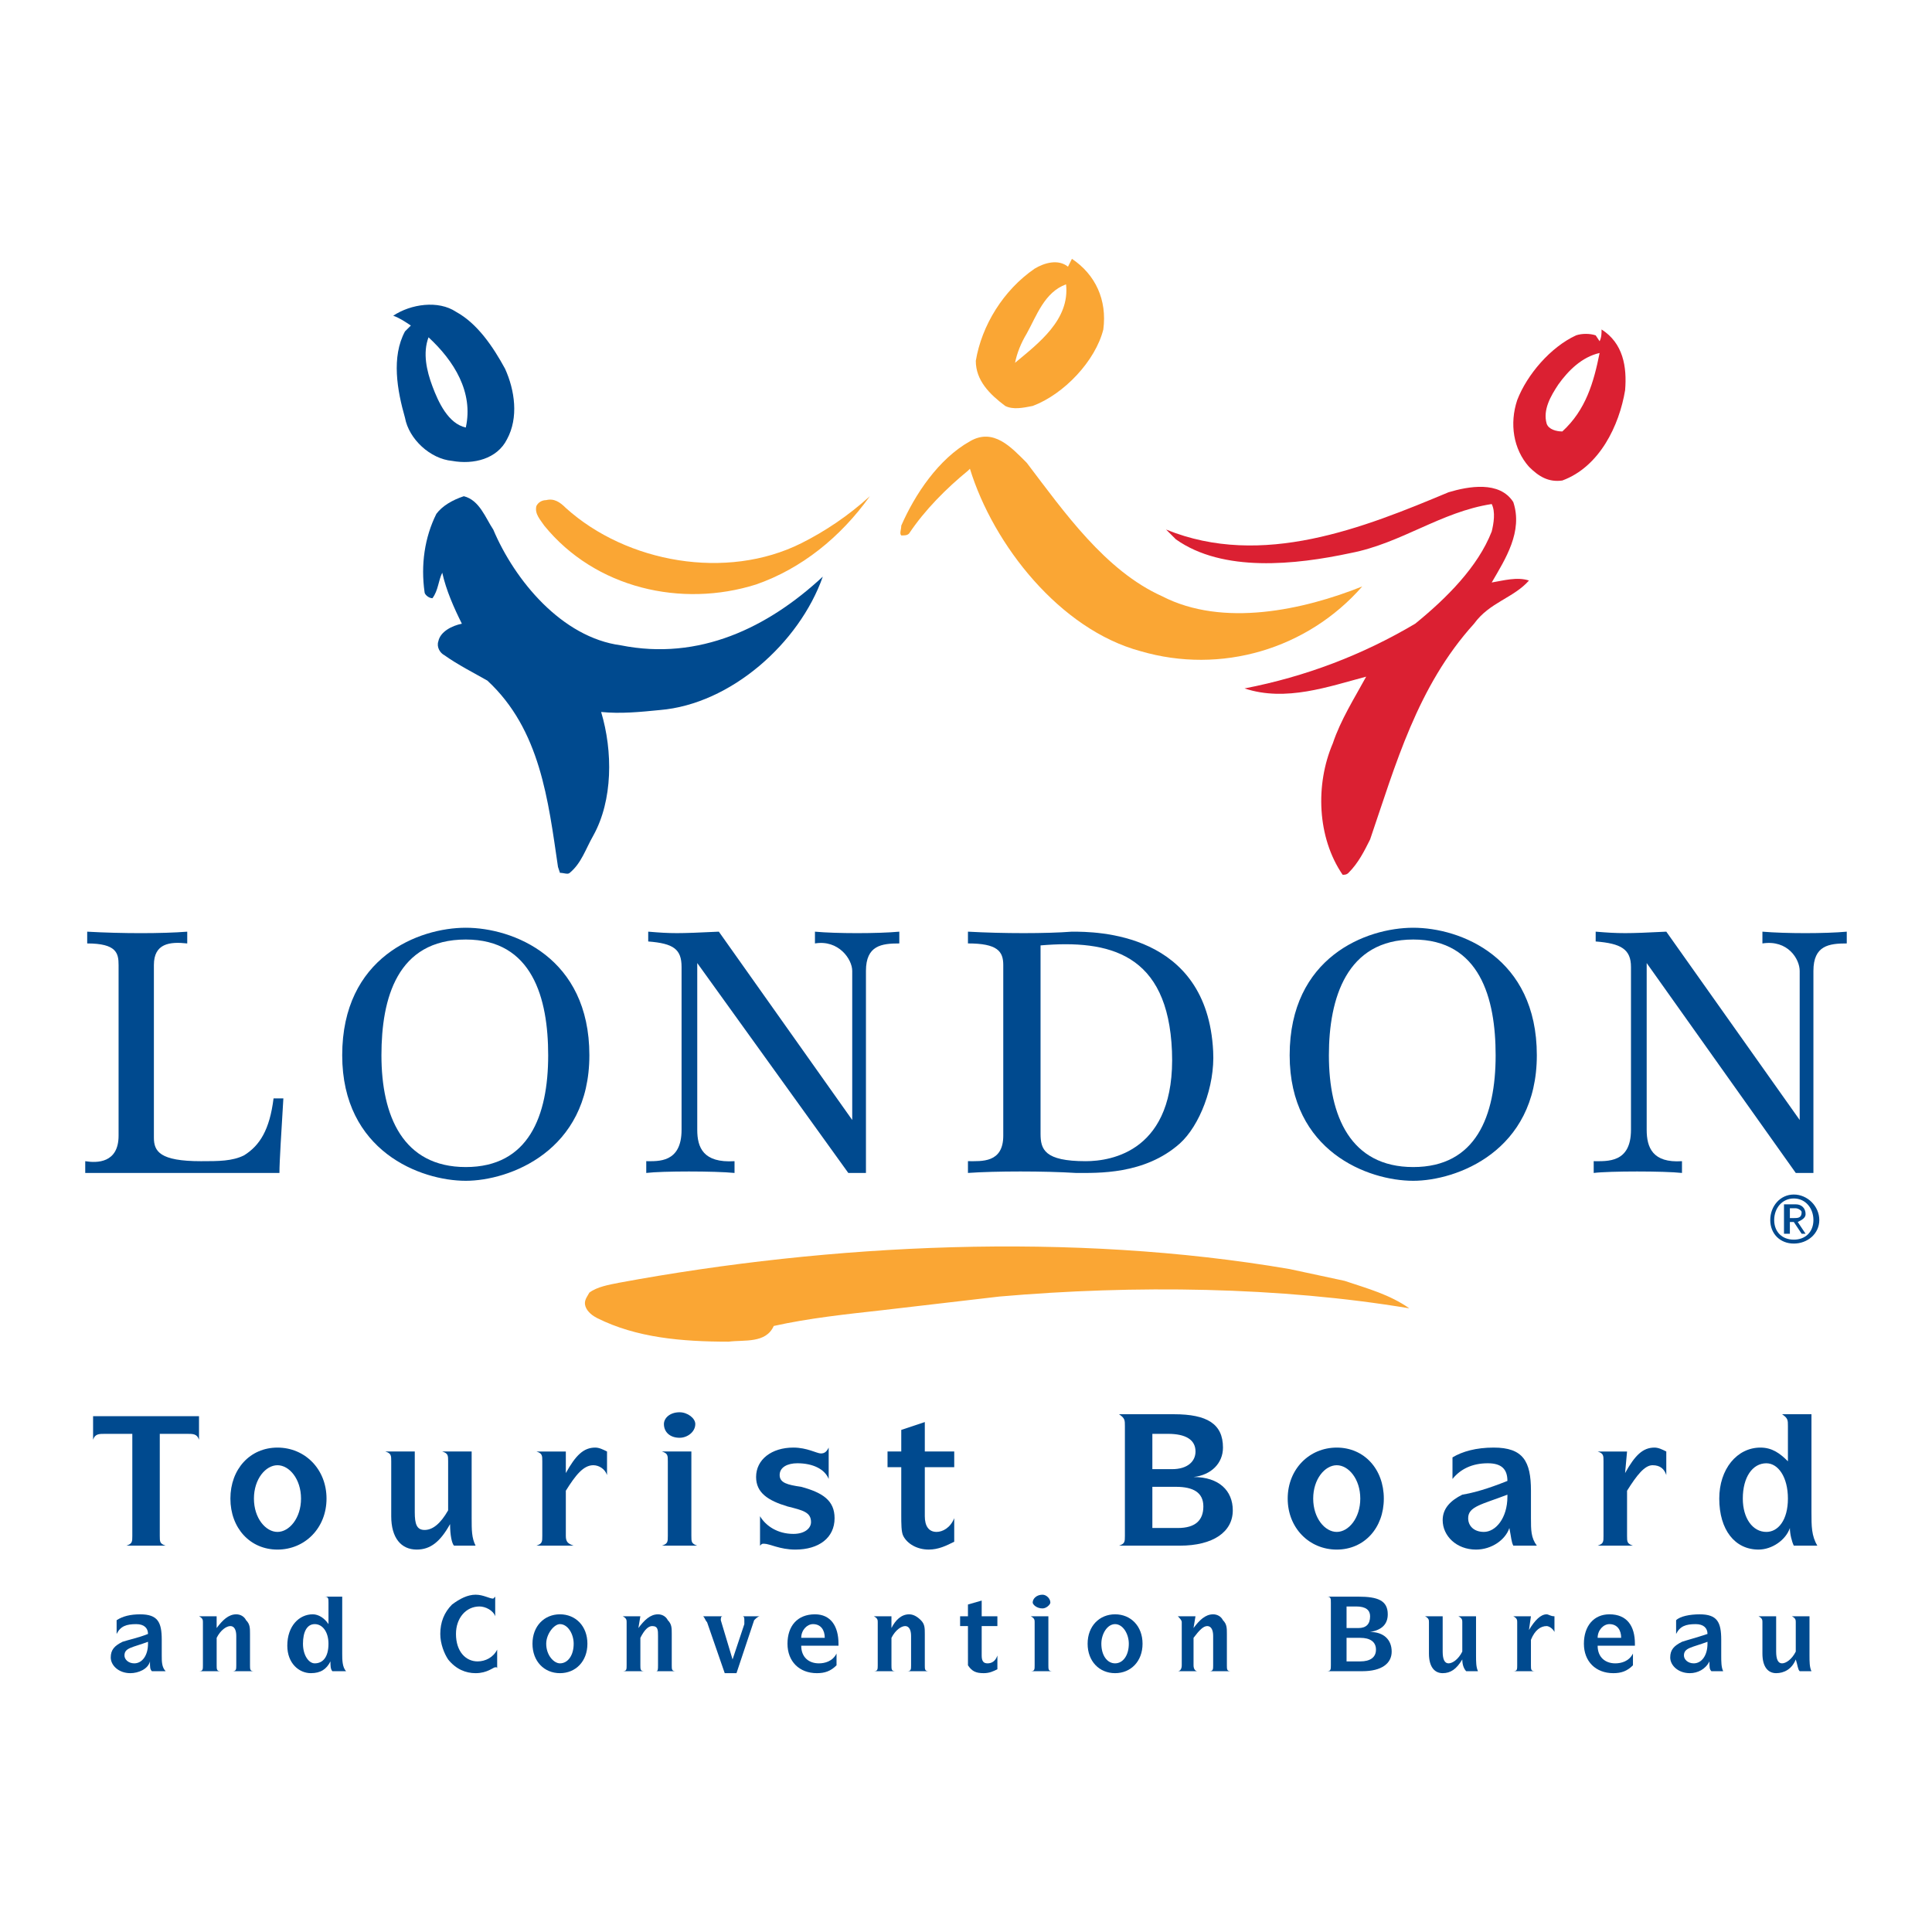 <?xml version="1.0" encoding="utf-8"?>
<!-- Generator: Adobe Illustrator 13.0.0, SVG Export Plug-In . SVG Version: 6.00 Build 14948)  -->
<!DOCTYPE svg PUBLIC "-//W3C//DTD SVG 1.0//EN" "http://www.w3.org/TR/2001/REC-SVG-20010904/DTD/svg10.dtd">
<svg version="1.0" id="Layer_1" xmlns="http://www.w3.org/2000/svg" xmlns:xlink="http://www.w3.org/1999/xlink" x="0px" y="0px"
	 width="192.756px" height="192.756px" viewBox="0 0 192.756 192.756" enable-background="new 0 0 192.756 192.756"
	 xml:space="preserve">
<g>
	<polygon fill-rule="evenodd" clip-rule="evenodd" fill="#FFFFFF" points="0,0 192.756,0 192.756,192.756 0,192.756 0,0 	"/>
	<path fill-rule="evenodd" clip-rule="evenodd" fill="#FAA634" d="M75.437,58.312c4.501-1.565,8.416-4.697,11.351-8.807
		c-2.152,1.957-4.501,3.523-6.85,4.697c-7.437,3.719-17.418,1.958-23.485-3.522c-0.587-0.587-1.174-0.979-1.958-0.783
		c-0.391,0-0.782,0.195-0.979,0.587c-0.195,0.783,0.392,1.37,0.783,1.957C59.389,58.704,68,60.661,75.437,58.312L75.437,58.312z"/>
	<path fill-rule="evenodd" clip-rule="evenodd" fill="#FAA634" d="M90.703,53.224c1.565-2.348,3.718-4.501,5.871-6.262l0.196-0.196
		c2.349,7.633,9.003,16.048,17.026,18.202c8.024,2.348,16.636-0.196,22.115-6.458c-5.871,2.348-13.896,4.11-19.962,0.979
		c-5.676-2.544-9.786-8.416-13.504-13.309c-1.565-1.565-3.327-3.523-5.676-2.153c-3.131,1.761-5.48,5.284-6.85,8.416
		c0,0.392-0.195,0.783,0,0.979C90.311,53.419,90.507,53.419,90.703,53.224L90.703,53.224z"/>
	<path fill-rule="evenodd" clip-rule="evenodd" fill="#DB2032" d="M134.737,55.181c5.089-0.979,9.003-4.109,14.091-4.893
		c0.392,0.783,0.196,1.957,0,2.74c-1.37,3.522-4.501,6.654-7.633,9.198c-5.284,3.131-10.959,5.284-17.026,6.458
		c4.11,1.37,8.415-0.196,12.134-1.174c-1.174,2.153-2.544,4.306-3.327,6.654c-1.761,4.11-1.565,9.395,0.979,13.113
		c0.196,0,0.392,0,0.588-0.196c0.979-0.979,1.565-2.152,2.152-3.327c2.544-7.437,4.697-15.265,10.373-21.528
		c1.565-2.153,3.914-2.544,5.479-4.306c-1.174-0.391-2.544,0-3.719,0.196c1.37-2.349,3.132-5.088,2.153-8.024
		c-1.37-2.152-4.502-1.565-6.459-0.979c-8.415,3.523-18.592,7.633-28.182,3.719l0.979,0.979
		C122.016,57.138,129.258,56.355,134.737,55.181L134.737,55.181z"/>
	<path fill-rule="evenodd" clip-rule="evenodd" fill="#FAA634" d="M128.67,126.615c-21.724-3.719-45.796-2.545-66.933,1.369
		c-0.979,0.197-2.153,0.393-2.936,0.979c-0.196,0.393-0.587,0.783-0.392,1.371c0.196,0.586,0.783,0.979,1.174,1.174
		c3.914,1.957,8.416,2.35,13.113,2.35c1.565-0.197,3.718,0.195,4.501-1.566c3.522-0.783,7.241-1.174,10.764-1.566l11.743-1.369
		c13.504-1.174,27.986-0.979,40.903,1.174c-1.957-1.369-4.109-1.957-6.458-2.74L128.67,126.615L128.67,126.615z"/>
	<path fill-rule="evenodd" clip-rule="evenodd" fill="#004A8F" d="M15.354,96.28v17.222c0,1.371,0.587,2.35,4.697,2.35
		c1.762,0,3.131,0,4.306-0.588c1.566-0.979,2.544-2.543,2.936-5.676h0.979c-0.196,3.328-0.392,6.264-0.392,7.438H8.504v-1.174
		c1.174,0.195,3.327,0.195,3.327-2.545s0-17.026,0-17.026c0-1.174-0.196-2.153-3.131-2.153v-1.174c3.523,0.196,7.437,0.196,9.981,0
		v1.174C16.919,93.932,15.354,94.127,15.354,96.28L15.354,96.28z"/>
	<path fill-rule="evenodd" clip-rule="evenodd" fill="#004A8F" d="M116.928,104.891c0.392,9.982-6.067,10.961-8.611,10.961
		c-4.11,0-4.501-1.174-4.501-2.74V94.323C110.665,93.736,116.536,95.106,116.928,104.891L116.928,104.891z M107.338,117.025
		c2.152,0,6.85,0.195,10.372-2.936c1.957-1.762,3.523-5.676,3.327-9.199c-0.587-11.938-11.742-11.938-14.091-11.938
		c-2.544,0.196-6.85,0.196-10.373,0v1.174c2.936,0,3.523,0.783,3.523,2.153c0,0,0,14.286,0,17.026s-2.153,2.545-3.523,2.545v1.174
		C99.313,116.83,104.206,116.83,107.338,117.025L107.338,117.025z"/>
	<path fill-rule="evenodd" clip-rule="evenodd" fill="#004A8F" d="M58.802,105.283c0,9.59-8.024,12.525-12.33,12.525
		c-4.501,0-12.33-2.936-12.33-12.525c0-9.786,7.633-12.722,12.33-12.722C51.169,92.562,58.802,95.498,58.802,105.283L58.802,105.283
		z M54.692,105.283c0-5.676-1.566-11.547-8.22-11.547c-6.85,0-8.416,5.872-8.416,11.547c0,6.066,2.153,11.154,8.416,11.154
		C52.735,116.438,54.692,111.35,54.692,105.283L54.692,105.283z"/>
	<path fill-rule="evenodd" clip-rule="evenodd" fill="#004A8F" d="M86.396,96.867v20.158h-1.761l-15.07-20.941v16.636
		c0,1.76,0.587,3.326,3.719,3.131v1.174c-1.957-0.195-7.241-0.195-8.807,0v-1.174c1.174,0,3.523,0.195,3.523-3.131
		c0-3.328,0-16.245,0-16.245c0-1.762-0.783-2.349-3.327-2.544v-0.979c2.349,0.196,2.936,0.196,7.046,0l13.308,18.789V96.867
		c0-1.174-1.37-3.131-3.719-2.74v-1.174c2.153,0.196,6.263,0.196,8.416,0v1.174C87.962,94.127,86.396,94.323,86.396,96.867
		L86.396,96.867z"/>
	<path fill-rule="evenodd" clip-rule="evenodd" fill="#004A8F" d="M153.33,105.283c0,9.59-8.024,12.525-12.33,12.525
		c-4.501,0-12.33-2.936-12.33-12.525c0-9.786,7.633-12.722,12.33-12.722S153.33,95.498,153.33,105.283L153.33,105.283z
		 M149.22,105.283c0-5.676-1.565-11.547-8.22-11.547s-8.416,5.872-8.416,11.547c0,6.066,2.153,11.154,8.416,11.154
		S149.22,111.35,149.22,105.283L149.22,105.283z"/>
	<path fill-rule="evenodd" clip-rule="evenodd" fill="#004A8F" d="M180.925,96.867v20.158h-1.761L164.29,96.084v16.636
		c0,1.76,0.587,3.326,3.522,3.131v1.174c-1.762-0.195-7.241-0.195-8.808,0v-1.174c1.37,0,3.719,0.195,3.719-3.131
		c0-3.328,0-16.245,0-16.245c0-1.762-0.979-2.349-3.522-2.544v-0.979c2.349,0.196,3.132,0.196,7.046,0l13.308,18.789V96.867
		c0-1.174-1.174-3.131-3.718-2.74v-1.174c2.349,0.196,6.263,0.196,8.415,0v1.174C182.49,94.127,180.925,94.323,180.925,96.867
		L180.925,96.867z"/>
	<path fill-rule="evenodd" clip-rule="evenodd" fill="#004A8F" d="M59.976,71.034L59.976,71.034
		c1.175,3.914,1.175,8.807-0.782,12.33c-0.783,1.37-1.175,2.74-2.349,3.718c-0.196,0.196-0.587,0-0.979,0l-0.195-0.587
		c-0.979-6.654-1.762-13.7-7.046-18.592c-1.37-0.783-2.936-1.566-4.306-2.544c-0.391-0.196-0.783-0.783-0.587-1.37
		c0.196-0.979,1.37-1.565,2.349-1.761c-0.783-1.566-1.566-3.327-1.957-5.088l0,0c-0.392,0.783-0.392,1.761-0.979,2.544
		c-0.392,0-0.783-0.392-0.783-0.587c-0.392-2.74,0-5.48,1.174-7.829c0.587-0.783,1.565-1.37,2.74-1.761
		c1.565,0.392,2.152,2.153,2.936,3.327c2.153,5.088,6.85,10.764,12.721,11.547c7.828,1.566,14.678-1.761,20.158-6.85
		c-2.349,6.654-9.199,12.721-16.244,13.308C63.89,71.034,61.933,71.229,59.976,71.034L59.976,71.034z"/>
	<path fill-rule="evenodd" clip-rule="evenodd" fill="#004A8F" d="M43.145,38.545c0.587,1.566,1.565,3.719,3.327,4.11
		c0.783-3.522-1.174-6.654-3.718-9.002C42.167,35.218,42.558,36.98,43.145,38.545L43.145,38.545z M40.992,32.479
		c-0.587-0.391-1.174-0.783-1.761-0.979c1.761-1.174,4.501-1.566,6.263-0.392c2.153,1.174,3.719,3.523,4.893,5.676
		c0.979,2.153,1.37,4.893,0.195,7.045c-0.979,1.957-3.327,2.544-5.48,2.153c-2.153-0.196-4.305-2.153-4.697-4.306
		c-0.783-2.74-1.37-6.067,0-8.611L40.992,32.479L40.992,32.479z"/>
	<path fill-rule="evenodd" clip-rule="evenodd" fill="#FAA634" d="M101.271,36.197c2.349-1.957,5.48-4.306,5.089-7.828
		c-2.153,0.783-2.936,3.131-3.914,4.893C101.858,34.24,101.467,35.218,101.271,36.197L101.271,36.197z M97.356,36.001
		c0.587-3.523,2.74-7.046,5.871-9.199c0.979-0.587,2.349-0.979,3.327-0.195l0.392-0.783c2.349,1.566,3.522,4.11,3.132,7.045
		c-0.783,3.132-3.915,6.459-7.046,7.633c-0.979,0.195-1.957,0.391-2.74,0C98.727,39.329,97.356,37.958,97.356,36.001L97.356,36.001z
		"/>
	<path fill-rule="evenodd" clip-rule="evenodd" fill="#DB2032" d="M159.593,35.218c-1.762,0.392-3.132,1.762-4.11,3.132
		c-0.782,1.174-1.565,2.544-1.174,3.914c0.195,0.587,0.979,0.783,1.565,0.783C158.223,40.894,159.005,38.154,159.593,35.218
		L159.593,35.218z M162.137,38.937c-0.587,3.523-2.544,7.633-6.263,9.003c-1.37,0.195-2.349-0.392-3.327-1.37
		c-1.565-1.762-1.957-4.306-1.174-6.654c0.979-2.544,3.327-5.284,5.871-6.458c0.587-0.196,1.37-0.196,1.957,0l0.392,0.587
		c0.195-0.392,0.195-0.783,0.195-1.175C161.941,34.24,162.333,36.588,162.137,38.937L162.137,38.937z"/>
	<path fill-rule="evenodd" clip-rule="evenodd" fill="#004A8F" d="M176.619,121.723c0,1.369,0.979,2.348,2.349,2.348
		s2.544-0.979,2.544-2.348c0-1.371-1.174-2.545-2.544-2.545S176.619,120.352,176.619,121.723L176.619,121.723z M177.011,121.723
		c0-1.174,0.783-2.152,1.957-2.152c1.175,0,1.957,0.979,1.957,2.152s-0.782,1.957-1.957,1.957
		C177.794,123.68,177.011,122.896,177.011,121.723L177.011,121.723z M177.989,123.092h0.587v-1.174h0.392l0.783,1.174h0.392
		l-0.783-1.174c0.392-0.195,0.783-0.391,0.783-0.783c0-0.586-0.392-0.979-0.979-0.979h-1.175V123.092L177.989,123.092z
		 M178.576,120.549h0.588c0.195,0,0.587,0.195,0.587,0.391c0,0.588-0.392,0.588-0.783,0.588h-0.392V120.549L178.576,120.549z"/>
	<path fill-rule="evenodd" clip-rule="evenodd" fill="#004A8F" d="M14.962,165.758c0,0.586,0,0.783,0.196,0.979h1.37
		c-0.391-0.393-0.391-0.979-0.391-1.566v-1.564c0-1.762-0.391-2.545-2.153-2.545c-0.979,0-1.761,0.195-2.349,0.588v1.369
		c0.392-0.783,0.979-0.979,1.957-0.979c0.783,0,1.175,0.391,1.175,0.979l0,0c-0.979,0.391-1.958,0.588-2.544,0.783
		c-0.783,0.391-1.174,0.783-1.174,1.564c0,0.783,0.783,1.566,1.957,1.566C13.788,166.932,14.767,166.541,14.962,165.758
		L14.962,165.758z M14.767,163.801v0.195c0,1.174-0.587,1.957-1.37,1.957c-0.587,0-0.979-0.391-0.979-0.783
		C12.418,164.387,13.201,164.387,14.767,163.801L14.767,163.801z"/>
	<path fill-rule="evenodd" clip-rule="evenodd" fill="#004A8F" d="M19.855,166.736h2.152c-0.391,0-0.391-0.195-0.391-0.588l0,0
		v-2.74c0.391-0.781,0.979-1.174,1.37-1.174c0.392,0,0.587,0.393,0.587,0.979v2.936l0,0c0,0.393,0,0.588-0.392,0.588h2.153
		c-0.391,0-0.391-0.195-0.391-0.588l0,0v-3.131c0-0.588,0-0.979-0.392-1.369c-0.196-0.393-0.587-0.588-0.979-0.588
		c-0.783,0-1.37,0.588-1.957,1.369v-1.174h-1.761c0.391,0.195,0.391,0.393,0.391,0.588s0,0.195,0,0.195v4.109l0,0
		C20.247,166.541,20.247,166.736,19.855,166.736L19.855,166.736z"/>
	<path fill-rule="evenodd" clip-rule="evenodd" fill="#004A8F" d="M32.968,165.758c0,0.391,0,0.783,0.196,0.979h1.37
		c-0.391-0.393-0.391-1.174-0.391-1.762v-5.676h-1.761c0.391,0,0.391,0.195,0.391,0.588l0,0v2.152
		c-0.391-0.588-0.979-0.979-1.565-0.979c-1.37,0-2.544,1.174-2.544,3.131c0,1.762,1.174,2.74,2.349,2.74
		C31.989,166.932,32.576,166.541,32.968,165.758L32.968,165.758z M31.402,165.953c-0.587,0-1.174-0.783-1.174-1.957
		s0.391-1.957,1.174-1.957c0.783,0,1.37,0.783,1.37,1.957C32.772,165.365,32.185,165.953,31.402,165.953L31.402,165.953z"/>
	<path fill-rule="evenodd" clip-rule="evenodd" fill="#004A8F" d="M49.603,166.541v-1.957c-0.391,0.781-1.174,1.174-1.957,1.174
		c-1.174,0-2.153-0.979-2.153-2.74c0-1.566,0.979-2.74,2.349-2.74c0.587,0,1.37,0.391,1.565,0.979v-1.957l-0.195,0.195
		c-0.392,0-0.979-0.391-1.762-0.391c-0.783,0-1.565,0.391-2.349,0.979c-0.783,0.783-1.174,1.762-1.174,2.936
		c0,0.979,0.391,1.957,0.783,2.545c0.783,0.979,1.761,1.369,2.74,1.369c1.174,0,1.762-0.588,1.957-0.588
		C49.603,166.344,49.603,166.344,49.603,166.541L49.603,166.541z"/>
	<path fill-rule="evenodd" clip-rule="evenodd" fill="#004A8F" d="M55.866,166.932c1.566,0,2.74-1.174,2.74-2.936
		s-1.174-2.936-2.74-2.936c-1.565,0-2.74,1.174-2.74,2.936S54.3,166.932,55.866,166.932L55.866,166.932z M55.866,165.953
		c-0.587,0-1.37-0.783-1.37-1.957c0-0.979,0.783-1.957,1.37-1.957c0.783,0,1.37,0.979,1.37,1.957
		C57.236,165.17,56.649,165.953,55.866,165.953L55.866,165.953z"/>
	<path fill-rule="evenodd" clip-rule="evenodd" fill="#004A8F" d="M62.129,166.736h2.153c-0.392,0-0.392-0.195-0.392-0.588l0,0
		v-2.74c0.392-0.781,0.783-1.174,1.174-1.174c0.587,0,0.587,0.393,0.587,0.979v2.936l0,0c0,0.393,0,0.588-0.196,0.588h1.957
		c-0.391,0-0.391-0.195-0.391-0.588l0,0v-3.131c0-0.588,0-0.979-0.392-1.369c-0.196-0.393-0.587-0.588-0.979-0.588
		c-0.783,0-1.37,0.588-1.957,1.369l0.196-1.174h-1.761c0.391,0.195,0.391,0.393,0.391,0.588s0,0.195,0,0.195v4.109l0,0
		C62.52,166.541,62.52,166.736,62.129,166.736L62.129,166.736z"/>
	<path fill-rule="evenodd" clip-rule="evenodd" fill="#004A8F" d="M72.306,166.932h1.174l1.761-5.283
		c0.196-0.197,0.392-0.393,0.587-0.393h-1.762c0.196,0,0.196,0.195,0.196,0.393c0,0,0,0.195,0,0.391l-1.174,3.523l-1.174-3.914l0,0
		c0-0.197,0-0.393,0.196-0.393h-1.957c0.196,0.195,0.196,0.393,0.391,0.588L72.306,166.932L72.306,166.932z"/>
	<path fill-rule="evenodd" clip-rule="evenodd" fill="#004A8F" d="M83.461,166.148v-1.174c-0.391,0.783-1.174,0.979-1.761,0.979
		c-0.979,0-1.762-0.588-1.762-1.762h3.719v-0.195c0-1.762-0.783-2.936-2.349-2.936c-1.761,0-2.74,1.174-2.74,2.936
		s1.174,2.936,2.936,2.936C82.287,166.932,82.874,166.736,83.461,166.148L83.461,166.148z M79.938,163.408
		c0-0.781,0.587-1.369,1.175-1.369c0.783,0,1.174,0.588,1.174,1.369H79.938L79.938,163.408z"/>
	<path fill-rule="evenodd" clip-rule="evenodd" fill="#004A8F" d="M87.18,166.736h2.153c-0.392,0-0.392-0.195-0.392-0.588l0,0v-2.74
		c0.392-0.781,0.979-1.174,1.37-1.174s0.587,0.393,0.587,0.979v2.936l0,0c0,0.393,0,0.588-0.391,0.588h2.153
		c-0.392,0-0.392-0.195-0.392-0.588l0,0v-3.131c0-0.588,0-0.979-0.392-1.369c-0.391-0.393-0.783-0.588-1.174-0.588
		c-0.783,0-1.37,0.588-1.762,1.369v-1.174H87.18c0.392,0.195,0.392,0.393,0.392,0.588s0,0.195,0,0.195v4.109l0,0
		C87.571,166.541,87.571,166.736,87.18,166.736L87.18,166.736z"/>
	<path fill-rule="evenodd" clip-rule="evenodd" fill="#004A8F" d="M96.574,164.975c0,0.588,0,0.979,0,1.174
		c0.391,0.588,0.783,0.783,1.566,0.783c0.587,0,0.979-0.195,1.37-0.391v-1.371c-0.196,0.588-0.588,0.783-0.979,0.783
		c-0.392,0-0.588-0.195-0.588-0.783v-2.936h1.566v-0.979h-1.566v-1.566l-1.37,0.393v1.174h-0.783v0.979h0.783V164.975
		L96.574,164.975z"/>
	<path fill-rule="evenodd" clip-rule="evenodd" fill="#004A8F" d="M102.837,166.736h2.152c-0.392,0-0.392-0.195-0.392-0.588l0,0
		v-4.893h-1.761c0.391,0.195,0.391,0.393,0.391,0.588s0,0.195,0,0.195v4.109l0,0C103.228,166.541,103.228,166.736,102.837,166.736
		L102.837,166.736z M104.011,160.473c0.392,0,0.783-0.391,0.783-0.586c0-0.393-0.392-0.783-0.783-0.783
		c-0.587,0-0.979,0.391-0.979,0.783C103.032,160.082,103.424,160.473,104.011,160.473L104.011,160.473z"/>
	<path fill-rule="evenodd" clip-rule="evenodd" fill="#004A8F" d="M111.252,166.932c1.565,0,2.74-1.174,2.74-2.936
		s-1.175-2.936-2.74-2.936s-2.74,1.174-2.74,2.936S109.687,166.932,111.252,166.932L111.252,166.932z M111.252,165.953
		c-0.783,0-1.37-0.783-1.37-1.957c0-0.979,0.587-1.957,1.37-1.957s1.37,0.979,1.37,1.957
		C112.622,165.17,112.035,165.953,111.252,165.953L111.252,165.953z"/>
	<path fill-rule="evenodd" clip-rule="evenodd" fill="#004A8F" d="M117.515,166.736h1.957c-0.195,0-0.392-0.195-0.392-0.588l0,0
		v-2.74c0.587-0.781,0.979-1.174,1.37-1.174s0.587,0.393,0.587,0.979v2.936l0,0c0,0.393,0,0.588-0.392,0.588h2.153
		c-0.392,0-0.392-0.195-0.392-0.588l0,0v-3.131c0-0.588,0-0.979-0.392-1.369c-0.195-0.393-0.587-0.588-0.979-0.588
		c-0.782,0-1.37,0.588-1.957,1.369l0.196-1.174h-1.762c0.195,0.195,0.392,0.393,0.392,0.588s0,0.195,0,0.195v4.109l0,0
		C117.906,166.541,117.71,166.736,117.515,166.736L117.515,166.736z"/>
	<path fill-rule="evenodd" clip-rule="evenodd" fill="#004A8F" d="M134.346,165.758v-2.35h1.37c0.979,0,1.565,0.393,1.565,1.176
		c0,0.781-0.587,1.174-1.565,1.174H134.346L134.346,165.758z M132.389,166.736h3.522c1.958,0,2.937-0.783,2.937-1.957
		s-0.783-1.957-2.153-1.957c1.175-0.195,1.762-0.783,1.762-1.762c0-1.371-0.979-1.762-2.936-1.762h-3.132
		c0.392,0,0.392,0.195,0.392,0.588l0,0v6.262l0,0C132.78,166.541,132.78,166.736,132.389,166.736L132.389,166.736z M134.346,162.43
		v-2.152h0.979c0.979,0,1.37,0.391,1.37,0.979c0,0.783-0.392,1.174-1.174,1.174H134.346L134.346,162.43z"/>
	<path fill-rule="evenodd" clip-rule="evenodd" fill="#004A8F" d="M147.263,161.256h-1.762c0.392,0.195,0.392,0.393,0.392,0.588
		s0,0.195,0,0.195v2.74c-0.392,0.783-0.979,1.174-1.37,1.174s-0.587-0.391-0.587-1.174v-3.523h-1.762
		c0.392,0.195,0.392,0.393,0.392,0.588s0,0.195,0,0.195v2.936c0,1.369,0.587,1.957,1.37,1.957s1.37-0.391,1.957-1.369
		c0,0.586,0.195,0.979,0.392,1.174h1.174c-0.195-0.393-0.195-0.979-0.195-1.566V161.256L147.263,161.256z"/>
	<path fill-rule="evenodd" clip-rule="evenodd" fill="#004A8F" d="M150.981,166.736h2.152c-0.391,0-0.391-0.195-0.391-0.588l0,0
		v-2.543c0.391-0.979,0.979-1.371,1.565-1.371c0.195,0,0.587,0.195,0.782,0.588v-1.566c-0.391,0-0.587-0.195-0.782-0.195
		c-0.587,0-1.175,0.588-1.762,1.566l0.196-1.371h-1.762c0.392,0.195,0.392,0.393,0.392,0.588s0,0.195,0,0.195v4.109l0,0
		C151.373,166.541,151.373,166.736,150.981,166.736L150.981,166.736z"/>
	<path fill-rule="evenodd" clip-rule="evenodd" fill="#004A8F" d="M162.92,166.148v-1.174c-0.392,0.783-1.175,0.979-1.762,0.979
		c-0.979,0-1.762-0.588-1.762-1.762h3.719v-0.195c0-1.762-0.782-2.936-2.544-2.936c-1.566,0-2.545,1.174-2.545,2.936
		s1.175,2.936,2.937,2.936C161.745,166.932,162.333,166.736,162.92,166.148L162.92,166.148z M159.396,163.408
		c0-0.781,0.588-1.369,1.175-1.369c0.782,0,1.174,0.588,1.174,1.369H159.396L159.396,163.408z"/>
	<path fill-rule="evenodd" clip-rule="evenodd" fill="#004A8F" d="M170.552,165.758c0,0.586,0,0.783,0.196,0.979h1.174
		c-0.195-0.393-0.195-0.979-0.195-1.566v-1.564c0-1.762-0.392-2.545-2.153-2.545c-0.979,0-1.957,0.195-2.348,0.588v1.369
		c0.391-0.783,0.979-0.979,1.957-0.979c0.782,0,1.174,0.391,1.174,0.979l0,0c-1.174,0.391-1.957,0.588-2.544,0.783
		c-0.783,0.391-1.175,0.783-1.175,1.564c0,0.783,0.783,1.566,1.957,1.566C169.378,166.932,170.161,166.541,170.552,165.758
		L170.552,165.758z M170.356,163.801v0.195c0,1.174-0.587,1.957-1.37,1.957c-0.587,0-0.979-0.391-0.979-0.783
		C168.008,164.387,168.791,164.387,170.356,163.801L170.356,163.801z"/>
	<path fill-rule="evenodd" clip-rule="evenodd" fill="#004A8F" d="M180.533,161.256h-1.761c0.392,0.195,0.392,0.393,0.392,0.588
		s0,0.195,0,0.195v2.74c-0.392,0.783-0.979,1.174-1.37,1.174s-0.587-0.391-0.587-1.174v-3.523h-1.762
		c0.392,0.195,0.392,0.393,0.392,0.588s0,0.195,0,0.195v2.936c0,1.369,0.587,1.957,1.37,1.957c0.782,0,1.565-0.391,1.957-1.369
		c0.195,0.586,0.195,0.979,0.391,1.174h1.175c-0.196-0.393-0.196-0.979-0.196-1.566V161.256L180.533,161.256z"/>
	<path fill-rule="evenodd" clip-rule="evenodd" fill="#004A8F" d="M15.941,153.037v-9.982h2.74l0,0c0.587,0,0.979,0,1.174,0.588
		v-2.35H9.287v2.35c0.195-0.588,0.587-0.588,1.174-0.588c0,0,0,0,0.196,0h2.544v9.982v0.195c0,0.586,0,0.783-0.587,0.979h3.914
		c-0.587-0.195-0.587-0.393-0.587-0.979V153.037L15.941,153.037z"/>
	<path fill-rule="evenodd" clip-rule="evenodd" fill="#004A8F" d="M27.684,154.602c2.74,0,4.893-2.152,4.893-5.088
		s-2.153-5.088-4.893-5.088s-4.697,2.152-4.697,5.088S24.944,154.602,27.684,154.602L27.684,154.602z M27.684,152.84
		c-1.174,0-2.349-1.369-2.349-3.326s1.174-3.328,2.349-3.328s2.349,1.371,2.349,3.328S28.858,152.84,27.684,152.84L27.684,152.84z"
		/>
	<path fill-rule="evenodd" clip-rule="evenodd" fill="#004A8F" d="M47.059,144.816h-2.936c0.587,0.195,0.587,0.391,0.587,0.979
		v0.195v4.697c-0.783,1.371-1.565,1.957-2.349,1.957c-0.783,0-0.979-0.586-0.979-1.762v-6.066h-2.936
		c0.587,0.195,0.587,0.391,0.587,0.979v0.195v5.285c0,2.152,0.979,3.326,2.544,3.326c1.37,0,2.349-0.783,3.327-2.543
		c0,1.174,0.195,1.957,0.392,2.152h2.152c-0.391-0.783-0.391-1.566-0.391-2.74V144.816L47.059,144.816z"/>
	<path fill-rule="evenodd" clip-rule="evenodd" fill="#004A8F" d="M53.517,154.211h3.719c-0.587-0.195-0.783-0.393-0.783-0.979
		v-0.195v-4.307c0.979-1.566,1.761-2.545,2.74-2.545c0.587,0,1.174,0.393,1.37,0.979v-2.348c-0.391-0.195-0.783-0.391-1.174-0.391
		c-1.174,0-1.957,0.781-2.936,2.543v-2.152h-2.936c0.587,0.195,0.587,0.391,0.587,0.979v0.195v7.047v0.195
		C54.104,153.818,54.104,154.016,53.517,154.211L53.517,154.211z"/>
	<path fill-rule="evenodd" clip-rule="evenodd" fill="#004A8F" d="M66.043,154.211h3.522c-0.587-0.195-0.587-0.393-0.587-0.979
		v-0.195v-8.221h-2.936c0.587,0.195,0.587,0.391,0.587,0.979v0.195v7.047v0.195C66.63,153.818,66.63,154.016,66.043,154.211
		L66.043,154.211z M67.804,143.447c0.783,0,1.566-0.588,1.566-1.371c0-0.586-0.783-1.174-1.566-1.174
		c-0.979,0-1.565,0.588-1.565,1.174C66.239,142.859,66.826,143.447,67.804,143.447L67.804,143.447z"/>
	<path fill-rule="evenodd" clip-rule="evenodd" fill="#004A8F" d="M75.829,154.211c0.195-0.195,0.195-0.195,0.391-0.195
		c0.587,0,1.566,0.586,3.131,0.586c2.349,0,3.915-1.174,3.915-3.131c0-1.762-1.174-2.545-3.328-3.131
		c-1.37-0.197-2.152-0.393-2.152-1.176c0-0.781,0.783-1.174,1.761-1.174c1.566,0,2.74,0.588,3.131,1.566v-3.131
		c-0.196,0.391-0.391,0.586-0.783,0.586s-1.37-0.586-2.74-0.586c-2.153,0-3.719,1.174-3.719,2.936c0,1.564,1.174,2.348,3.131,2.936
		c1.566,0.391,2.349,0.586,2.349,1.564c0,0.588-0.587,1.176-1.761,1.176c-1.566,0-2.74-0.783-3.327-1.762V154.211L75.829,154.211z"
		/>
	<path fill-rule="evenodd" clip-rule="evenodd" fill="#004A8F" d="M89.919,151.08c0,0.979,0,1.76,0.196,2.152
		c0.392,0.783,1.37,1.369,2.544,1.369c0.979,0,1.761-0.391,2.544-0.783v-2.348c-0.391,0.979-1.174,1.369-1.761,1.369
		c-0.783,0-1.174-0.586-1.174-1.564v-4.893h2.936v-1.566h-2.936v-2.936l-2.349,0.783v2.152h-1.37v1.566h1.37V151.08L89.919,151.08z"
		/>
	<path fill-rule="evenodd" clip-rule="evenodd" fill="#004A8F" d="M114.971,152.449v-4.109h2.349c1.761,0,2.739,0.586,2.739,1.957
		c0,1.369-0.782,2.152-2.544,2.152H114.971L114.971,152.449z M111.644,154.211h6.066c3.327,0,5.285-1.371,5.285-3.523
		c0-1.957-1.37-3.326-3.915-3.326c1.762-0.197,2.936-1.371,2.936-2.936c0-2.35-1.565-3.328-4.893-3.328h-5.479
		c0.587,0.393,0.587,0.588,0.587,1.174v0.197v10.568v0.195C112.23,153.818,112.23,154.016,111.644,154.211L111.644,154.211z
		 M114.971,146.578v-3.523h1.565c1.762,0,2.74,0.588,2.74,1.762c0,0.979-0.783,1.762-2.349,1.762H114.971L114.971,146.578z"/>
	<path fill-rule="evenodd" clip-rule="evenodd" fill="#004A8F" d="M133.367,154.602c2.74,0,4.697-2.152,4.697-5.088
		s-1.957-5.088-4.697-5.088s-4.893,2.152-4.893,5.088S130.627,154.602,133.367,154.602L133.367,154.602z M133.367,152.84
		c-1.174,0-2.349-1.369-2.349-3.326s1.175-3.328,2.349-3.328c1.175,0,2.349,1.371,2.349,3.328S134.542,152.84,133.367,152.84
		L133.367,152.84z"/>
	<path fill-rule="evenodd" clip-rule="evenodd" fill="#004A8F" d="M150.59,152.449c0.195,0.979,0.195,1.369,0.392,1.762h2.349
		c-0.587-0.783-0.587-1.566-0.587-2.74v-2.74c0-2.936-0.783-4.305-3.719-4.305c-1.762,0-3.132,0.391-4.11,0.979v2.152
		c0.783-0.979,1.957-1.566,3.523-1.566c1.369,0,1.957,0.588,1.957,1.762l0,0c-1.957,0.783-3.327,1.174-4.502,1.371
		c-1.174,0.586-1.957,1.369-1.957,2.543c0,1.566,1.37,2.936,3.327,2.936C148.828,154.602,150.198,153.623,150.59,152.449
		L150.59,152.449z M150.395,149.123v0.195c0,2.152-1.175,3.521-2.349,3.521c-0.979,0-1.566-0.586-1.566-1.369
		C146.479,150.297,147.85,150.102,150.395,149.123L150.395,149.123z"/>
	<path fill-rule="evenodd" clip-rule="evenodd" fill="#004A8F" d="M159.396,154.211h3.523c-0.587-0.195-0.587-0.393-0.587-0.979
		v-0.195v-4.307c0.979-1.566,1.761-2.545,2.544-2.545c0.782,0,1.174,0.393,1.37,0.979v-2.348c-0.392-0.195-0.783-0.391-1.175-0.391
		c-1.174,0-1.957,0.781-2.936,2.543l0.196-2.152h-2.937c0.588,0.195,0.588,0.391,0.588,0.979v0.195v7.047v0.195
		C159.984,153.818,159.984,154.016,159.396,154.211L159.396,154.211z"/>
	<path fill-rule="evenodd" clip-rule="evenodd" fill="#004A8F" d="M178.576,152.449c0,0.588,0.196,1.369,0.392,1.762h2.349
		c-0.587-0.979-0.587-1.957-0.587-3.328v-9.785h-2.936c0.587,0.393,0.587,0.588,0.587,1.174v0.197v3.326
		c-0.783-0.783-1.565-1.369-2.74-1.369c-2.349,0-4.11,2.152-4.11,5.088c0,3.131,1.566,5.088,3.915,5.088
		C176.815,154.602,178.186,153.623,178.576,152.449L178.576,152.449z M176.229,152.84c-1.37,0-2.349-1.369-2.349-3.326
		c0-2.152,0.979-3.523,2.349-3.523c1.174,0,2.152,1.371,2.152,3.523S177.402,152.84,176.229,152.84L176.229,152.84z"/>
</g>
</svg>
